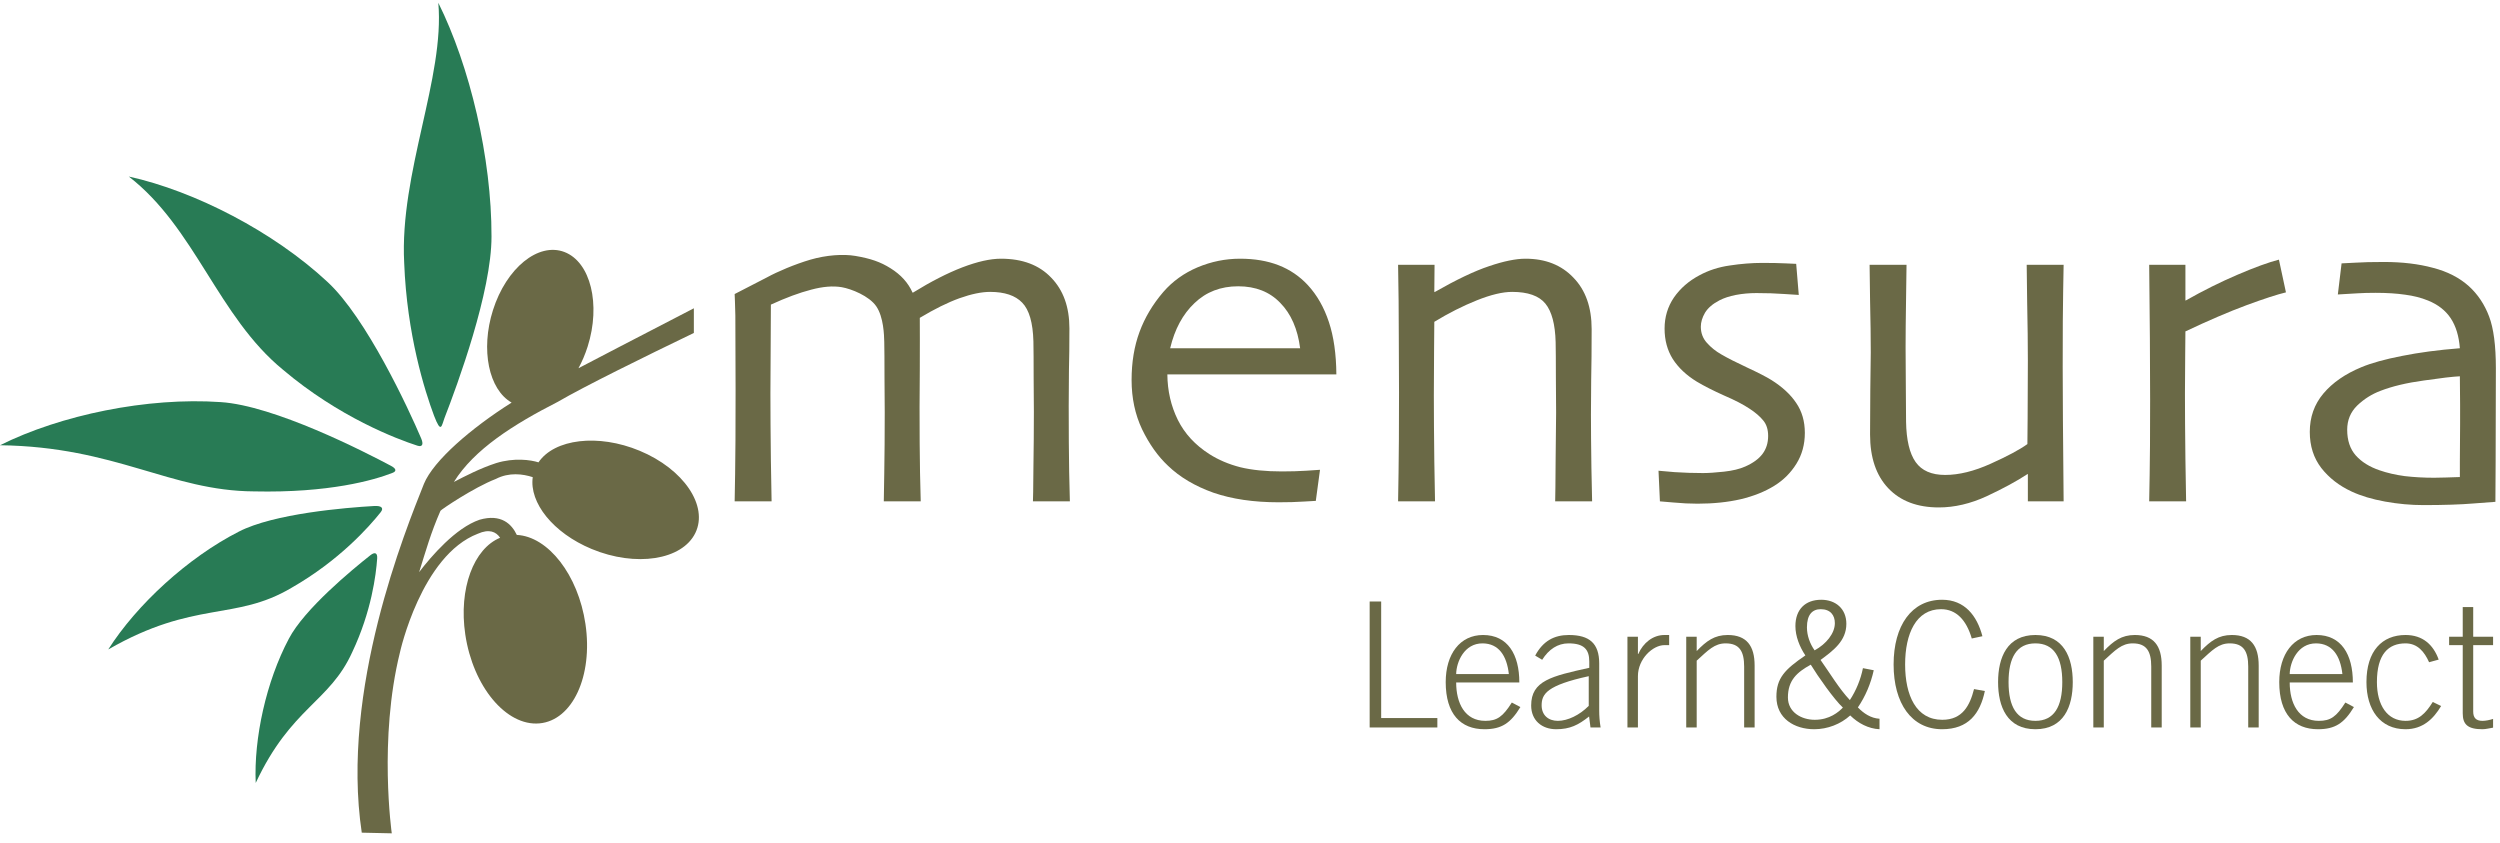<?xml version="1.0" encoding="UTF-8"?>
<svg width="258px" height="87px" viewBox="0 0 258 87" version="1.1" xmlns="http://www.w3.org/2000/svg" xmlns:xlink="http://www.w3.org/1999/xlink">
    <title>Group</title>
    <g id="Page-1" stroke="none" stroke-width="1" fill="none" fill-rule="evenodd">
        <g id="Group" transform="translate(0, 0.286)">
            <path d="M59.696,37.715 C60.278,37.389 66.216,34.329 71.606,31.529 L71.606,34.075 C66.449,36.563 60.334,39.569 57.559,41.186 C52.985,43.521 48.927,46.092 46.842,49.451 C47.954,48.872 49.582,48.027 51.22,47.5 C53.059,46.938 54.751,47.167 55.571,47.429 C57.213,45.008 61.72,44.449 66.007,46.23 C70.55,48.117 73.126,51.917 71.76,54.717 C70.394,57.518 65.605,58.257 61.061,56.37 C57.077,54.715 54.606,51.589 54.979,48.957 C53.951,48.622 52.54,48.435 51.172,49.14 C48.857,50.039 45.478,52.337 45.457,52.428 C44.454,54.719 43.949,56.547 43.257,58.753 C44.502,57.128 47.014,54.194 49.49,53.351 C51.727,52.707 52.812,53.807 53.335,54.917 C56.565,55.079 59.665,59.03 60.418,64.106 C61.214,69.474 59.084,74.069 55.66,74.368 C52.235,74.667 48.814,70.558 48.017,65.19 C47.316,60.46 48.886,56.33 51.612,55.211 C51.191,54.585 50.487,54.273 49.315,54.794 C43.475,57.029 41.276,67.034 41.276,67.034 C39.054,75.994 40.431,85.714 40.431,85.714 L37.334,85.645 C35.127,70.861 41.861,54.411 43.749,49.649 C44.733,47.25 48.628,43.894 52.798,41.261 C50.446,39.924 49.577,35.819 50.872,31.727 C52.25,27.375 55.554,24.687 58.253,25.723 C60.952,26.758 62.023,31.126 60.646,35.478 C60.39,36.285 60.068,37.035 59.696,37.715" id="Fill-1" fill="#6A6946"></path>
            <path d="M164.306,51.454 L160.494,51.454 C160.51,51.004 160.526,49.516 160.542,46.99 C160.574,44.466 160.59,42.906 160.591,42.31 C160.591,41.474 160.582,40.244 160.567,38.619 C160.567,36.979 160.558,35.781 160.542,35.025 C160.494,33.175 160.14,31.848 159.481,31.044 C158.821,30.24 157.679,29.838 156.055,29.837 C155.073,29.837 153.86,30.127 152.413,30.706 C150.965,31.285 149.501,32.025 148.021,32.926 C148.021,33.103 148.014,34.059 147.997,35.797 C147.981,37.533 147.973,39.118 147.973,40.549 C147.973,42.415 147.99,44.667 148.021,47.304 C148.071,49.942 148.095,51.325 148.095,51.454 L144.283,51.454 C144.283,51.341 144.298,50.361 144.331,48.51 C144.362,46.645 144.378,43.879 144.379,40.211 C144.379,38.522 144.371,36.545 144.355,34.277 C144.355,32.009 144.331,29.596 144.283,27.039 L148.046,27.039 L148.021,29.813 L148.046,29.862 C150.297,28.575 152.17,27.683 153.667,27.184 C155.179,26.67 156.433,26.412 157.431,26.412 C159.489,26.412 161.138,27.063 162.376,28.366 C163.631,29.653 164.258,31.422 164.258,33.674 C164.258,35.7 164.241,37.454 164.21,38.933 C164.193,40.397 164.186,41.587 164.186,42.503 C164.186,43.967 164.202,45.801 164.234,48.004 C164.282,50.192 164.306,51.341 164.306,51.454" id="Fill-2" fill="#6A6946"></path>
            <path d="M186.26,44.385 C186.26,45.575 185.971,46.637 185.391,47.57 C184.812,48.503 184.057,49.258 183.124,49.837 C182.142,50.449 180.976,50.916 179.625,51.236 C178.291,51.542 176.811,51.694 175.186,51.695 C174.398,51.695 173.578,51.654 172.726,51.574 C171.889,51.509 171.415,51.469 171.303,51.454 L171.158,48.293 C171.303,48.31 171.857,48.358 172.822,48.438 C173.803,48.503 174.775,48.534 175.742,48.534 C176.304,48.534 177.028,48.486 177.913,48.39 C178.797,48.293 179.529,48.117 180.108,47.859 C180.911,47.505 181.507,47.071 181.893,46.556 C182.279,46.042 182.472,45.423 182.472,44.699 C182.472,44.04 182.303,43.509 181.966,43.106 C181.628,42.689 181.162,42.287 180.566,41.9 C179.923,41.466 179.038,41.007 177.913,40.525 C176.803,40.027 175.87,39.553 175.114,39.102 C174.036,38.443 173.208,37.662 172.63,36.762 C172.066,35.861 171.785,34.816 171.785,33.625 C171.785,32.436 172.106,31.366 172.75,30.416 C173.409,29.468 174.286,28.705 175.38,28.125 C176.328,27.61 177.374,27.273 178.516,27.112 C179.674,26.935 180.791,26.847 181.869,26.846 C182.85,26.846 183.653,26.863 184.282,26.894 C184.909,26.927 185.27,26.943 185.367,26.943 L185.633,30.151 C185.52,30.151 185.021,30.12 184.137,30.055 C183.268,29.991 182.311,29.959 181.266,29.959 C180.526,29.959 179.819,30.023 179.143,30.151 C178.484,30.28 177.92,30.465 177.454,30.706 C176.763,31.061 176.264,31.487 175.959,31.985 C175.669,32.484 175.525,32.966 175.525,33.432 C175.525,34.076 175.733,34.631 176.152,35.097 C176.569,35.563 177.06,35.958 177.623,36.279 C178.283,36.665 179.183,37.123 180.325,37.654 C181.467,38.185 182.295,38.611 182.81,38.933 C183.936,39.641 184.788,40.428 185.367,41.297 C185.962,42.166 186.259,43.195 186.26,44.385" id="Fill-3" fill="#6A6946"></path>
            <path d="M212.966,51.454 L209.275,51.454 L209.275,48.655 L209.251,48.631 C208.124,49.371 206.718,50.135 205.029,50.923 C203.356,51.695 201.708,52.081 200.084,52.081 C197.864,52.081 196.127,51.422 194.872,50.103 C193.618,48.784 192.991,46.935 192.991,44.554 C192.991,43.268 192.998,41.739 193.015,39.97 C193.047,38.185 193.063,36.89 193.063,36.086 C193.063,34.623 193.039,32.821 192.991,30.682 C192.958,28.527 192.943,27.313 192.943,27.039 L196.754,27.039 C196.754,27.249 196.737,28.407 196.706,30.513 C196.673,32.62 196.657,34.301 196.657,35.555 C196.657,36.665 196.665,38.049 196.682,39.705 C196.698,41.362 196.705,42.536 196.706,43.227 C196.737,45.125 197.067,46.516 197.695,47.401 C198.322,48.286 199.335,48.728 200.735,48.728 C202.166,48.728 203.734,48.341 205.439,47.57 C207.16,46.798 208.423,46.122 209.227,45.543 C209.227,45.35 209.234,44.466 209.251,42.889 C209.267,41.297 209.274,39.319 209.275,36.954 C209.275,35.266 209.251,33.248 209.203,30.899 C209.17,28.535 209.155,27.249 209.155,27.039 L212.966,27.039 C212.966,27.313 212.95,28.221 212.918,29.765 C212.886,31.293 212.87,33.907 212.87,37.606 C212.87,39.681 212.878,41.506 212.894,43.082 C212.91,44.643 212.934,47.433 212.966,51.454" id="Fill-4" fill="#6A6946"></path>
            <path d="M235.909,29.886 C235.024,30.096 233.665,30.537 231.832,31.213 C230.015,31.888 227.915,32.789 225.535,33.915 C225.535,34.092 225.527,34.904 225.512,36.351 C225.494,37.783 225.487,39.118 225.487,40.356 C225.487,42.255 225.503,44.506 225.535,47.111 C225.583,49.716 225.607,51.164 225.607,51.454 L221.796,51.454 C221.796,51.181 221.812,50.28 221.844,48.752 C221.876,47.224 221.892,44.61 221.893,40.911 C221.893,39.415 221.884,37.325 221.868,34.638 C221.852,31.953 221.828,29.42 221.796,27.039 L225.535,27.039 L225.535,30.706 L225.559,30.731 C227.377,29.701 229.17,28.808 230.939,28.053 C232.708,27.297 234.123,26.782 235.185,26.509 L235.909,29.886" id="Fill-5" fill="#6A6946"></path>
            <path d="M40.521,48.509 C38.602,49.265 33.953,50.599 26.224,50.426 C17.539,50.376 11.97,45.818 0,45.663 C6.255,42.539 15.21,40.687 22.772,41.211 C28.288,41.563 37.569,46.306 40.359,47.793 C40.882,48.071 40.949,48.34 40.521,48.509" id="Fill-6" fill="#287B55"></path>
            <path d="M134.174,35.652 C133.917,33.658 133.233,32.098 132.123,30.972 C131.03,29.83 129.582,29.26 127.781,29.259 C125.979,29.259 124.476,29.837 123.27,30.996 C122.063,32.138 121.227,33.69 120.761,35.652 L134.174,35.652 Z M137.913,38.354 L120.471,38.354 C120.487,40.059 120.849,41.627 121.557,43.058 C122.264,44.474 123.35,45.648 124.814,46.581 C125.746,47.176 126.808,47.626 127.998,47.932 C129.188,48.221 130.619,48.366 132.292,48.366 C133.209,48.366 134.045,48.341 134.802,48.293 C135.574,48.245 136.048,48.213 136.225,48.197 L135.791,51.405 C135.662,51.422 135.236,51.446 134.512,51.477 C133.788,51.526 132.935,51.55 131.955,51.55 C129.381,51.55 127.137,51.221 125.224,50.561 C123.326,49.885 121.766,48.961 120.544,47.786 C119.498,46.806 118.605,45.551 117.866,44.023 C117.142,42.496 116.78,40.799 116.78,38.933 C116.78,37.099 117.053,35.443 117.601,33.963 C118.147,32.484 118.967,31.109 120.061,29.837 C121.01,28.745 122.183,27.9 123.583,27.305 C124.998,26.71 126.462,26.412 127.974,26.412 C129.47,26.412 130.797,26.637 131.955,27.088 C133.113,27.538 134.118,28.221 134.97,29.138 C135.919,30.168 136.643,31.438 137.142,32.95 C137.64,34.446 137.897,36.248 137.913,38.354 L137.913,38.354 Z" id="Fill-7" fill="#6A6946"></path>
            <path d="M253.882,43.517 C253.882,42.97 253.882,42.279 253.882,41.441 C253.882,40.606 253.874,39.641 253.858,38.547 C253.15,38.579 251.912,38.724 250.142,38.981 C248.373,39.222 246.886,39.577 245.679,40.043 C244.779,40.38 243.974,40.887 243.267,41.562 C242.575,42.238 242.23,43.075 242.23,44.071 C242.23,45.165 242.527,46.05 243.123,46.725 C243.717,47.385 244.529,47.891 245.559,48.245 C246.347,48.519 247.215,48.72 248.164,48.848 C249.13,48.961 250.142,49.017 251.204,49.017 C251.525,49.017 251.92,49.01 252.386,48.993 C252.852,48.977 253.343,48.961 253.858,48.945 C253.858,48.832 253.858,48.302 253.858,47.352 C253.874,46.404 253.881,45.125 253.882,43.517 Z M257.574,37.702 C257.574,41.691 257.565,44.94 257.549,47.449 C257.533,49.958 257.525,51.309 257.525,51.502 C257.364,51.518 256.616,51.573 255.281,51.671 C253.946,51.783 252.225,51.839 250.118,51.84 C248.8,51.84 247.473,51.719 246.138,51.477 C244.803,51.236 243.653,50.891 242.688,50.441 C241.401,49.845 240.356,49.034 239.552,48.004 C238.764,46.975 238.37,45.737 238.37,44.288 C238.37,42.761 238.836,41.442 239.769,40.332 C240.717,39.206 242.028,38.298 243.701,37.606 C244.746,37.172 246.137,36.786 247.875,36.448 C249.628,36.095 251.622,35.829 253.858,35.652 C253.762,34.398 253.448,33.368 252.917,32.564 C252.386,31.76 251.606,31.149 250.577,30.731 C249.869,30.441 249.081,30.24 248.213,30.127 C247.345,29.999 246.331,29.935 245.173,29.934 C244.45,29.934 243.829,29.951 243.316,29.983 C242.816,30.015 242.133,30.055 241.265,30.103 L241.651,26.894 C241.892,26.879 242.366,26.854 243.074,26.822 C243.798,26.774 244.779,26.75 246.018,26.75 C247.915,26.75 249.603,26.951 251.083,27.353 C252.579,27.739 253.817,28.374 254.799,29.259 C255.715,30.096 256.407,31.133 256.874,32.371 C257.34,33.593 257.572,35.371 257.574,37.702 L257.574,37.702 Z" id="Fill-8" fill="#6A6946"></path>
            <path d="M44.794,42.616 C43.829,40.034 41.993,34.23 41.712,26.836 C41.227,17.561 45.911,7.713 45.233,0 C48.491,6.545 50.743,16.026 50.723,24.123 C50.736,29.818 47.205,39.426 45.879,42.833 C45.573,43.621 45.541,44.57 44.794,42.616" id="Fill-9" fill="#287B55"></path>
            <path d="M43.066,45.704 C40.978,45.033 34.975,42.762 29.203,37.87 C22.484,32.366 20.15,23.235 13.292,17.932 C20.12,19.44 28.244,23.636 33.791,28.803 C37.795,32.492 42.161,41.89 43.463,44.952 C43.731,45.581 43.588,45.872 43.066,45.704" id="Fill-10" fill="#287B55"></path>
            <path d="M39.288,52.573 C38.122,54.044 35.024,57.556 30.082,60.377 C24.239,63.843 20.095,61.613 11.172,66.737 C14.107,62.123 19.364,57.274 24.645,54.579 C28.265,52.707 35.697,52.103 38.607,51.934 C39.363,51.889 39.638,52.132 39.288,52.573" id="Fill-11" fill="#287B55"></path>
            <path d="M38.925,57.341 C38.811,59.012 38.335,62.813 36.357,67.002 C34.001,72.211 30.068,72.675 26.39,80.514 C26.186,75.916 27.47,70.036 29.81,65.63 C31.42,62.556 36.346,58.495 38.224,57.014 C38.684,56.651 38.965,56.766 38.925,57.341" id="Fill-12" fill="#287B55"></path>
            <path d="M110.411,51.454 L106.599,51.454 C106.615,51.277 106.631,50.151 106.648,48.076 C106.68,46.001 106.695,44.047 106.696,42.214 C106.696,41.49 106.688,40.308 106.672,38.668 C106.672,37.011 106.664,35.773 106.648,34.952 C106.599,33.022 106.213,31.688 105.49,30.947 C104.782,30.208 103.68,29.838 102.184,29.837 C101.299,29.837 100.246,30.055 99.024,30.489 C97.818,30.923 96.45,31.599 94.923,32.515 C94.923,32.596 94.939,36.569 94.923,37.92 C94.907,39.255 94.899,40.533 94.899,41.756 C94.899,44.426 94.914,46.67 94.947,48.486 C94.995,50.304 95.019,51.293 95.019,51.454 L91.208,51.454 C91.208,51.277 91.223,50.304 91.256,48.534 C91.287,46.766 91.303,44.675 91.304,42.262 C91.304,41.458 91.296,40.244 91.28,38.619 C91.28,36.979 91.272,35.773 91.256,35.001 C91.239,34.293 91.188,32.442 90.436,31.333 C89.705,30.256 87.846,29.52 86.865,29.352 C85.964,29.199 84.911,29.286 83.705,29.611 C82.499,29.921 81.115,30.434 79.555,31.15 C79.555,31.423 79.547,34.18 79.531,35.965 C79.515,37.735 79.507,39.182 79.507,40.308 C79.507,42.222 79.523,44.522 79.555,47.208 C79.604,49.878 79.628,51.293 79.628,51.454 L75.816,51.454 C75.816,51.325 75.832,50.393 75.864,48.655 C75.896,46.902 75.912,44.007 75.912,39.97 C75.912,38.652 75.904,34.526 75.888,32.287 C75.874,31.368 75.816,30.059 75.816,30.059 L79.167,28.331 C80.244,27.742 82.008,26.991 83.632,26.511 C85.273,26.034 87.02,25.912 88.275,26.125 C89.85,26.393 90.862,26.742 91.907,27.401 C92.969,28.061 93.724,28.897 94.175,29.91 L94.223,29.91 C96.073,28.769 97.769,27.9 99.314,27.305 C100.874,26.71 102.2,26.412 103.294,26.412 C105.514,26.412 107.242,27.063 108.481,28.366 C109.736,29.653 110.363,31.398 110.363,33.601 C110.363,35.306 110.346,36.746 110.315,37.92 C110.298,39.078 110.291,40.308 110.291,41.611 C110.291,44.312 110.306,46.597 110.339,48.462 C110.387,50.328 110.411,51.325 110.411,51.454" id="Fill-13" fill="#6A6946"></path>
            <polyline id="Fill-14" fill="#6A6946" points="141.349 61.789 142.537 61.789 142.537 73.817 148.335 73.817 148.335 74.789 141.349 74.789 141.349 61.789"></polyline>
            <path d="M155.714,69.279 C155.499,67.354 154.653,66.129 153.014,66.11 C151.105,66.093 150.295,68.037 150.277,69.279 L155.714,69.279 Z M150.277,70.144 C150.277,72.269 151.16,74.106 153.285,74.106 C154.491,74.106 155.085,73.691 156.021,72.215 L156.904,72.683 C155.895,74.339 154.976,74.97 153.195,74.97 C150.745,74.97 149.197,73.403 149.197,70.108 C149.197,67.209 150.673,65.246 153.05,65.246 C155.589,65.246 156.795,67.245 156.795,70.144 L150.277,70.144 L150.277,70.144 Z" id="Fill-15" fill="#6A6946"></path>
            <path d="M163.958,69.496 C159.673,70.432 159.097,71.314 159.097,72.503 C159.097,73.529 159.799,74.106 160.772,74.106 C161.781,74.106 163.023,73.511 163.958,72.557 L163.958,69.496 Z M164.138,74.789 L163.994,73.655 C162.878,74.537 162.033,74.97 160.591,74.97 C159.133,74.97 158.017,74.069 158.017,72.521 C158.017,69.964 160.105,69.496 164.013,68.632 L164.013,67.984 C164.013,66.741 163.472,66.11 161.87,66.11 C160.753,66.11 159.835,66.723 159.152,67.804 L158.431,67.371 C159.242,65.858 160.394,65.246 161.906,65.246 C164.031,65.246 165.038,66.11 165.038,68.182 L165.038,73.079 C165.038,73.547 165.076,74.159 165.183,74.789 L164.138,74.789 L164.138,74.789 Z" id="Fill-16" fill="#6A6946"></path>
            <path d="M167.952,74.789 L167.952,65.427 L169.034,65.427 L169.034,67.209 L169.07,67.209 C169.574,66.057 170.581,65.246 171.771,65.246 L172.256,65.246 L172.256,66.291 L171.771,66.291 C170.581,66.291 169.034,67.695 169.034,69.496 L169.034,74.789 L167.952,74.789" id="Fill-17" fill="#6A6946"></path>
            <path d="M174.019,74.789 L174.019,65.427 L175.099,65.427 L175.099,66.903 C176.107,65.858 176.936,65.246 178.304,65.246 C180.248,65.246 181.077,66.363 181.077,68.398 L181.077,74.789 L179.996,74.789 L179.996,68.506 C179.996,66.957 179.529,66.11 178.088,66.11 C176.936,66.11 176.287,66.813 175.099,67.894 L175.099,74.789 L174.019,74.789" id="Fill-18" fill="#6A6946"></path>
            <path d="M187.267,66.831 C188.456,66.183 189.357,65.084 189.357,64.022 C189.357,63.212 188.906,62.582 187.898,62.582 C187.052,62.582 186.476,63.122 186.476,64.454 C186.476,65.301 186.782,66.146 187.267,66.831 Z M187.285,73.997 C188.816,73.997 189.752,73.187 190.185,72.736 C189.302,71.927 187.591,69.496 186.871,68.308 C185.431,69.1 184.513,69.928 184.513,71.692 C184.513,73.223 185.917,73.997 187.285,73.997 Z M193.371,68.884 C193.066,70.27 192.507,71.584 191.733,72.719 C192.327,73.331 193.066,73.835 193.966,73.889 L193.966,74.97 C192.814,74.915 191.769,74.357 190.941,73.547 C189.951,74.447 188.6,74.97 187.232,74.97 C185.197,74.97 183.325,73.871 183.325,71.62 C183.325,69.712 184.171,68.812 186.314,67.354 C185.719,66.471 185.286,65.372 185.286,64.328 C185.286,62.6 186.314,61.609 187.951,61.609 C189.428,61.609 190.544,62.527 190.544,64.094 C190.544,65.858 189.195,66.849 187.88,67.821 C188.888,69.244 189.788,70.774 190.905,71.963 C191.553,70.973 192.021,69.838 192.255,68.668 L193.371,68.884 L193.371,68.884 Z" id="Fill-19" fill="#6A6946"></path>
            <path d="M203.487,65.606 C202.929,63.698 201.884,62.582 200.318,62.582 C197.743,62.582 196.609,65.103 196.609,68.289 C196.609,71.477 197.743,73.997 200.444,73.997 C202.533,73.997 203.288,72.521 203.72,70.828 L204.837,71.026 C204.351,73.349 203.144,74.97 200.425,74.97 C197.275,74.97 195.42,72.305 195.42,68.289 C195.42,64.274 197.275,61.609 200.425,61.609 C202.748,61.609 204.027,63.248 204.585,65.372 L203.487,65.606" id="Fill-20" fill="#6A6946"></path>
            <path d="M207.283,70.108 C207.283,72.647 208.128,74.106 210.056,74.106 C211.982,74.106 212.828,72.647 212.828,70.108 C212.828,67.569 211.982,66.11 210.056,66.11 C208.128,66.11 207.283,67.569 207.283,70.108 Z M213.909,70.108 C213.909,72.647 212.972,74.97 210.056,74.97 C207.138,74.97 206.202,72.647 206.202,70.108 C206.202,67.569 207.138,65.246 210.056,65.246 C212.972,65.246 213.909,67.569 213.909,70.108 L213.909,70.108 Z" id="Fill-21" fill="#6A6946"></path>
            <path d="M216.031,74.789 L216.031,65.427 L217.111,65.427 L217.111,66.903 C218.118,65.858 218.948,65.246 220.316,65.246 C222.26,65.246 223.089,66.363 223.089,68.398 L223.089,74.789 L222.008,74.789 L222.008,68.506 C222.008,66.957 221.54,66.11 220.1,66.11 C218.948,66.11 218.299,66.813 217.111,67.894 L217.111,74.789 L216.031,74.789" id="Fill-22" fill="#6A6946"></path>
            <path d="M226.038,74.789 L226.038,65.427 L227.118,65.427 L227.118,66.903 C228.126,65.858 228.955,65.246 230.324,65.246 C232.268,65.246 233.097,66.363 233.097,68.398 L233.097,74.789 L232.016,74.789 L232.016,68.506 C232.016,66.957 231.548,66.11 230.108,66.11 C228.955,66.11 228.307,66.813 227.118,67.894 L227.118,74.789 L226.038,74.789" id="Fill-23" fill="#6A6946"></path>
            <path d="M241.736,69.279 C241.52,67.354 240.673,66.129 239.035,66.11 C237.126,66.093 236.316,68.037 236.298,69.279 L241.736,69.279 Z M236.298,70.144 C236.298,72.269 237.181,74.106 239.305,74.106 C240.511,74.106 241.106,73.691 242.042,72.215 L242.924,72.683 C241.915,74.339 240.997,74.97 239.215,74.97 C236.767,74.97 235.218,73.403 235.218,70.108 C235.218,67.209 236.695,65.246 239.072,65.246 C241.61,65.246 242.816,67.245 242.816,70.144 L236.298,70.144 L236.298,70.144 Z" id="Fill-24" fill="#6A6946"></path>
            <path d="M250.682,68.056 C250.196,66.975 249.493,66.11 248.251,66.11 C246.487,66.11 245.298,67.209 245.298,70.108 C245.298,72.503 246.378,74.106 248.251,74.106 C249.583,74.106 250.304,73.367 251.06,72.16 L251.924,72.574 C251.132,73.907 250.034,74.97 248.251,74.97 C245.622,74.97 244.218,72.935 244.218,70.108 C244.218,66.885 245.838,65.246 248.251,65.246 C250.015,65.246 251.115,66.236 251.672,67.785 L250.682,68.056" id="Fill-25" fill="#6A6946"></path>
            <path d="M254.154,65.427 L254.154,62.365 L255.235,62.365 L255.235,65.427 L257.286,65.427 L257.286,66.291 L255.235,66.291 L255.235,73.15 C255.235,73.781 255.523,74.106 256.189,74.106 C256.548,74.106 256.945,74.015 257.286,73.907 L257.286,74.808 C256.927,74.861 256.548,74.97 256.189,74.97 C254.659,74.97 254.154,74.465 254.154,73.331 L254.154,66.291 L252.749,66.291 L252.749,65.427 L254.154,65.427" id="Fill-26" fill="#6A6946"></path>
        </g>
    </g>
</svg>